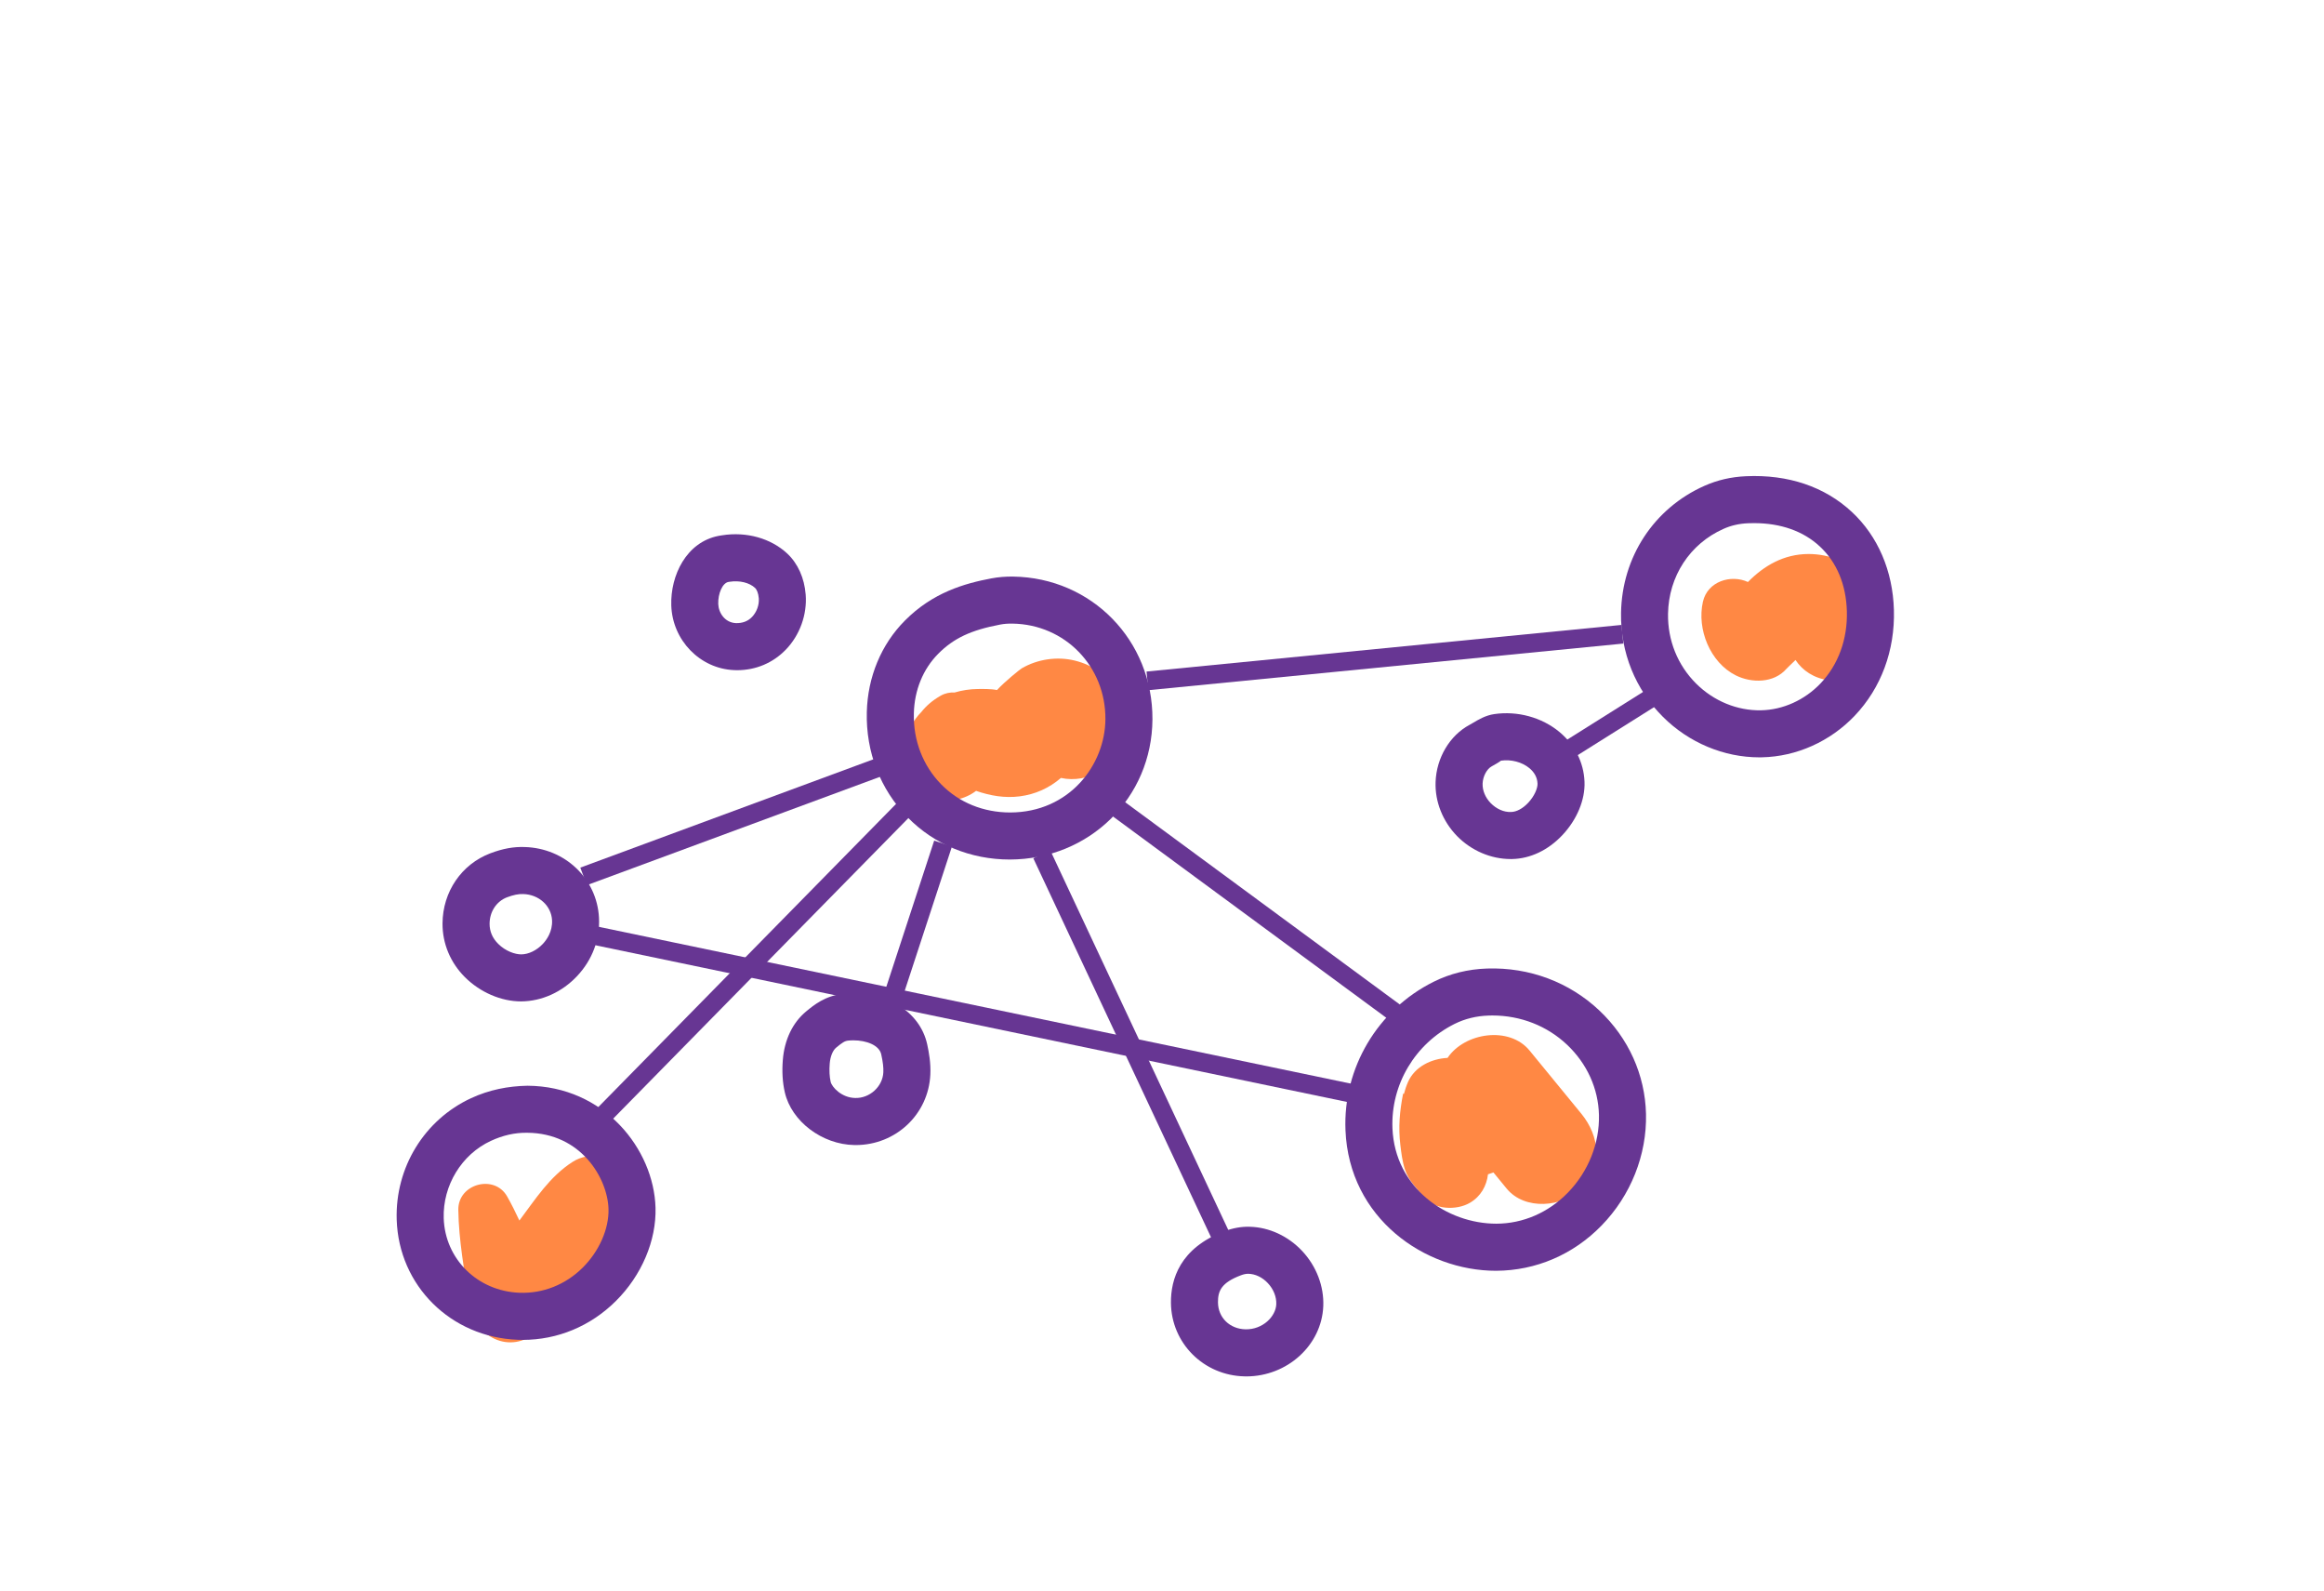 <?xml version="1.0" encoding="utf-8"?>
<!-- Generator: Adobe Illustrator 15.1.0, SVG Export Plug-In . SVG Version: 6.00 Build 0)  -->
<!DOCTYPE svg PUBLIC "-//W3C//DTD SVG 1.1//EN" "http://www.w3.org/Graphics/SVG/1.1/DTD/svg11.dtd">
<svg version="1.1" id="Layer_1" xmlns="http://www.w3.org/2000/svg" xmlns:xlink="http://www.w3.org/1999/xlink" x="0px" y="0px"
	 width="124.167px" height="85px" viewBox="-27 2.5 124.167 85" enable-background="new -27 2.5 124.167 85" xml:space="preserve">
<path fill="#FF8844" d="M0.097,66.407c-0.682-1.207-2.626-0.677-2.61,0.707c0.02,1.647,0.342,3.301,0.56,4.933
	c0.247,1.834,2.201,2.898,3.703,1.534c0.931-0.845,1.768-1.796,2.633-2.708c0.878-0.927,1.986-1.847,2.497-3.035
	c0.429-0.997,0.443-2.088-0.375-2.907c-0.731-0.73-2.016-0.944-2.908-0.374c-1.224,0.782-1.987,1.99-2.847,3.135
	C0.547,67.255,0.333,66.824,0.097,66.407z"/>
<path fill="#FF8844" d="M22.224,40.531c-0.866,0.882-1.041,2.046-0.609,3.142c0.249,1.78,2.348,1.973,3.535,1.069
	c0.76,0.261,1.525,0.397,2.333,0.293c0.825-0.106,1.569-0.438,2.201-0.983c1.449,0.315,2.945-0.574,3.35-2.009
	c0.556-1.97-0.678-3.785-2.606-4.259c-0.951-0.233-1.998-0.078-2.84,0.414c-0.098,0.059-0.897,0.699-1.32,1.159
	c-0.312-0.068-0.789-0.057-1.034-0.055c-0.42,0.004-0.832,0.068-1.228,0.185c-0.253-0.012-0.512,0.037-0.744,0.17
	C22.816,39.911,22.482,40.206,22.224,40.531z"/>
<path fill="#FF8844" d="M50.34,59.005c-0.877,0.047-1.744,0.469-2.109,1.279c-0.094,0.213-0.164,0.429-0.221,0.644
	c-0.014-0.004-0.029-0.008-0.045-0.012c-0.181,0.928-0.26,1.791-0.148,2.726c0.051,0.434,0.105,0.885,0.241,1.305
	c0.202,0.624,0.614,0.988,1.001,1.48c0.553,0.698,1.761,0.737,2.477,0.318c0.58-0.338,0.891-0.904,0.965-1.522
	c0.098-0.029,0.196-0.061,0.291-0.098c0.234,0.287,0.47,0.574,0.705,0.86c0.969,1.181,2.992,1.004,3.994,0
	c1.168-1.166,0.971-2.811,0-3.994c-0.924-1.127-1.849-2.255-2.773-3.383C53.639,57.295,51.254,57.647,50.34,59.005z"/>
<path fill="#FF8844" d="M66.389,33.586c-0.904-0.416-2.158-0.042-2.406,1.058c-0.33,1.46,0.381,3.241,1.758,3.93
	c0.84,0.42,2.033,0.424,2.705-0.35c0.039-0.046,0.262-0.255,0.484-0.471c0.379,0.564,0.974,0.976,1.809,1.089
	c1.626,0.22,3.028-1.022,3.069-2.662c0.056-2.289-1.938-4.095-4.183-4.089C68.301,32.095,67.246,32.716,66.389,33.586z"/>
<path fill="#673693" d="M0.661,74.062c0.09,0.003,0.179,0.005,0.269,0.005c1.86,0,3.616-0.729,4.968-2.069
	c1.381-1.369,2.176-3.236,2.125-4.994c-0.088-3.115-2.732-6.49-6.846-6.512c-1.039,0.021-2.036,0.217-3.004,0.663
	c-2.503,1.158-4.065,3.705-3.978,6.492C-5.696,71.169-2.916,73.927,0.661,74.062z M-0.773,63.437
	c0.631-0.292,1.268-0.443,1.936-0.433c2.888,0.015,4.302,2.438,4.348,4.07c0.03,1.061-0.499,2.263-1.382,3.138
	c-0.918,0.91-2.121,1.384-3.372,1.338c-2.24-0.084-3.981-1.796-4.05-3.982C-3.348,65.818-2.335,64.158-0.773,63.437z"/>
<path fill="#673693" d="M26.956,48.41c4.258-0.013,7.592-3.3,7.617-7.485c0.023-4.215-3.243-7.565-7.438-7.628
	c-0.4-0.007-0.793,0.026-1.163,0.095c-1.452,0.274-3.139,0.757-4.628,2.258c-1.265,1.273-1.986,3.011-2.032,4.889
	c-0.052,2.132,0.72,4.125,2.176,5.612C22.914,47.608,24.855,48.41,26.956,48.41z M23.127,37.42c0.821-0.827,1.749-1.265,3.307-1.559
	c0.202-0.039,0.421-0.057,0.665-0.052c2.798,0.042,4.977,2.282,4.961,5.101c-0.015,2.444-1.921,4.978-5.085,4.987
	c-1.437,0-2.741-0.534-3.69-1.504c-0.977-0.999-1.495-2.345-1.459-3.793C21.854,39.366,22.317,38.236,23.127,37.42z"/>
<path fill="#673693" d="M52.93,70.376c2.138-0.009,4.131-0.867,5.641-2.42c1.559-1.601,2.423-3.772,2.372-5.96
	c-0.05-2.087-0.932-4.046-2.487-5.517c-1.609-1.521-3.744-2.321-6.005-2.247c-1.021,0.034-1.982,0.272-2.856,0.708
	c-2.996,1.492-4.845,4.606-4.708,7.932C45.078,67.576,49.121,70.377,52.93,70.376z M50.715,57.19
	c0.55-0.274,1.162-0.425,1.818-0.446c0.066-0.002,0.133-0.004,0.199-0.004c1.512,0,2.925,0.552,3.996,1.565
	c1.063,1.007,1.668,2.338,1.701,3.75c0.035,1.516-0.569,3.027-1.66,4.147c-1.036,1.065-2.393,1.654-3.818,1.659
	c-2.643,0-5.424-1.9-5.555-5.092C47.302,60.432,48.604,58.243,50.715,57.19z"/>
<path fill="#673693" d="M66.999,42.952c0.048,0,0.095-0.001,0.143-0.002c1.839-0.038,3.644-0.846,4.95-2.219
	c1.412-1.482,2.156-3.489,2.096-5.653c-0.058-2.081-0.855-3.939-2.247-5.234c-1.446-1.347-3.397-2.01-5.653-1.908
	c-0.803,0.036-1.531,0.205-2.23,0.516c-2.696,1.201-4.401,3.802-4.449,6.789c-0.033,2.108,0.764,4.08,2.243,5.552
	C63.234,42.17,65.103,42.952,66.999,42.952z M65.08,30.75c0.405-0.183,0.836-0.281,1.318-0.302c0.107-0.004,0.215-0.006,0.32-0.006
	c1.424,0,2.633,0.427,3.51,1.244c0.907,0.843,1.408,2.042,1.447,3.464c0.041,1.489-0.457,2.856-1.404,3.85
	c-0.848,0.891-2.008,1.416-3.183,1.439c-1.271,0.025-2.528-0.493-3.466-1.426c-0.991-0.986-1.524-2.312-1.502-3.73
	C62.152,33.284,63.286,31.547,65.08,30.75z"/>
<path fill="#673693" d="M0.841,55.988c1.108-0.007,2.188-0.499,2.989-1.349c0.817-0.865,1.232-1.974,1.173-3.119
	c-0.109-2.091-1.816-3.716-3.968-3.778c-0.596-0.023-1.179,0.087-1.837,0.335c-1.542,0.585-2.544,2.055-2.555,3.745
	c-0.006,1.074,0.418,2.094,1.196,2.87C-1.346,55.505-0.226,55.988,0.841,55.988z M0.087,50.428c0.343-0.128,0.611-0.185,0.871-0.174
	c0.836,0.024,1.497,0.626,1.537,1.397c0.032,0.612-0.295,1.055-0.491,1.264c-0.329,0.348-0.76,0.558-1.153,0.561
	c-0.339,0-0.844-0.173-1.234-0.563c-0.308-0.306-0.461-0.668-0.459-1.076C-0.839,51.195-0.474,50.643,0.087,50.428z"/>
<path fill="#673693" d="M12.224,38.293c0.053,0.002,0.105,0.004,0.159,0.004c0.999,0,1.918-0.388,2.606-1.102
	c0.746-0.773,1.14-1.872,1.057-2.936c-0.068-0.885-0.419-1.664-0.986-2.194c-0.875-0.814-2.178-1.18-3.482-0.973
	c-0.003,0-0.064,0.01-0.067,0.01c-0.01,0.002-0.102,0.018-0.111,0.019c-1.731,0.329-2.585,2.117-2.535,3.713
	C8.924,36.699,10.4,38.218,12.224,38.293z M11.918,33.583c0.002,0,0.035-0.006,0.053-0.008c0.541-0.085,1.065,0.042,1.375,0.331
	c0.082,0.075,0.173,0.275,0.195,0.55c0.028,0.355-0.111,0.736-0.362,0.998c-0.224,0.233-0.512,0.335-0.853,0.329
	c-0.596-0.024-0.935-0.548-0.951-1.027C11.358,34.208,11.597,33.642,11.918,33.583z"/>
<path fill="#673693" d="M14.932,60.848c0.356,1.546,1.987,2.781,3.712,2.812c0.024,0.001,0.049,0.001,0.074,0.001
	c2.144,0,3.888-1.641,3.988-3.763c0.03-0.615-0.074-1.188-0.168-1.619c-0.393-1.79-2.274-2.921-4.487-2.696
	c-0.961,0.101-1.573,0.604-1.979,0.939c-0.72,0.595-1.163,1.515-1.247,2.592C14.774,59.737,14.81,60.32,14.932,60.848z
	 M17.33,59.314c0.029-0.378,0.161-0.705,0.342-0.855c0.329-0.271,0.46-0.357,0.638-0.377c0.094-0.01,0.19-0.015,0.285-0.015
	c0.691,0,1.38,0.256,1.488,0.749c0.091,0.413,0.125,0.708,0.112,0.96c-0.036,0.769-0.738,1.396-1.507,1.37
	c-0.72-0.013-1.241-0.577-1.307-0.863C17.318,60.008,17.301,59.683,17.33,59.314z"/>
<path fill="#673693" d="M39.5,76.016c0.028,0.001,0.059,0.002,0.088,0.002c2.189-0.001,4.025-1.665,4.112-3.748
	c0.044-1.065-0.367-2.141-1.129-2.952c-0.749-0.799-1.772-1.271-2.806-1.293c-0.447-0.014-0.906,0.072-1.357,0.242
	c-2.375,0.899-2.859,2.574-2.847,3.82C35.581,74.245,37.312,75.972,39.5,76.016z M39.299,70.617
	c0.143-0.055,0.271-0.081,0.393-0.081c0.381,0.008,0.757,0.19,1.047,0.501c0.303,0.322,0.467,0.733,0.45,1.129
	c-0.026,0.647-0.718,1.352-1.638,1.337c-0.848-0.017-1.469-0.623-1.477-1.44C38.068,71.442,38.266,71.007,39.299,70.617z"/>
<path fill="#673693" d="M53.716,48.384c0.021,0,0.042,0,0.063,0c0.976-0.017,1.932-0.469,2.691-1.273
	c0.783-0.828,1.227-1.895,1.188-2.854c-0.041-1.034-0.518-1.979-1.341-2.661c-0.938-0.779-2.243-1.138-3.487-0.953
	c-0.453,0.065-0.826,0.287-1.127,0.465c-0.064,0.039-0.127,0.076-0.188,0.108c-1.057,0.565-1.768,1.762-1.814,3.048
	c-0.039,1.054,0.381,2.109,1.149,2.895C51.617,47.939,52.658,48.384,53.716,48.384z M52.698,43.433
	c0.091-0.048,0.187-0.104,0.284-0.162c0.097-0.057,0.194-0.123,0.213-0.142c0.539-0.079,1.124,0.073,1.518,0.4
	c0.275,0.229,0.422,0.507,0.434,0.828c0.01,0.235-0.159,0.664-0.503,1.026c-0.287,0.305-0.618,0.482-0.907,0.487
	c-0.393,0.019-0.789-0.165-1.091-0.473c-0.288-0.294-0.446-0.675-0.433-1.044C52.227,43.971,52.436,43.574,52.698,43.433z"/>
<line fill="none" stroke="#673693" stroke-miterlimit="10" x1="4.179" y1="52.346" x2="46.5" y2="61.167"/>
<line fill="none" stroke="#673693" stroke-miterlimit="10" x1="4.179" y1="49.311" x2="21.389" y2="42.952"/>
<line fill="none" stroke="#673693" stroke-miterlimit="10" x1="34.305" y1="38.867" x2="59.681" y2="36.377"/>
<line fill="none" stroke="#673693" stroke-miterlimit="10" x1="47.765" y1="56.756" x2="32.167" y2="45.271"/>
<line fill="none" stroke="#673693" stroke-miterlimit="10" x1="23.387" y1="47.555" x2="20.625" y2="55.988"/>
<line fill="none" stroke="#673693" stroke-miterlimit="10" x1="28.66" y1="48.129" x2="38.55" y2="69.215"/>
<line fill="none" stroke="#673693" stroke-miterlimit="10" x1="21.996" y1="45.011" x2="5.009" y2="62.302"/>
<line fill="none" stroke="#673693" stroke-miterlimit="10" x1="56.167" y1="42.952" x2="62.667" y2="38.867"/>
</svg>
